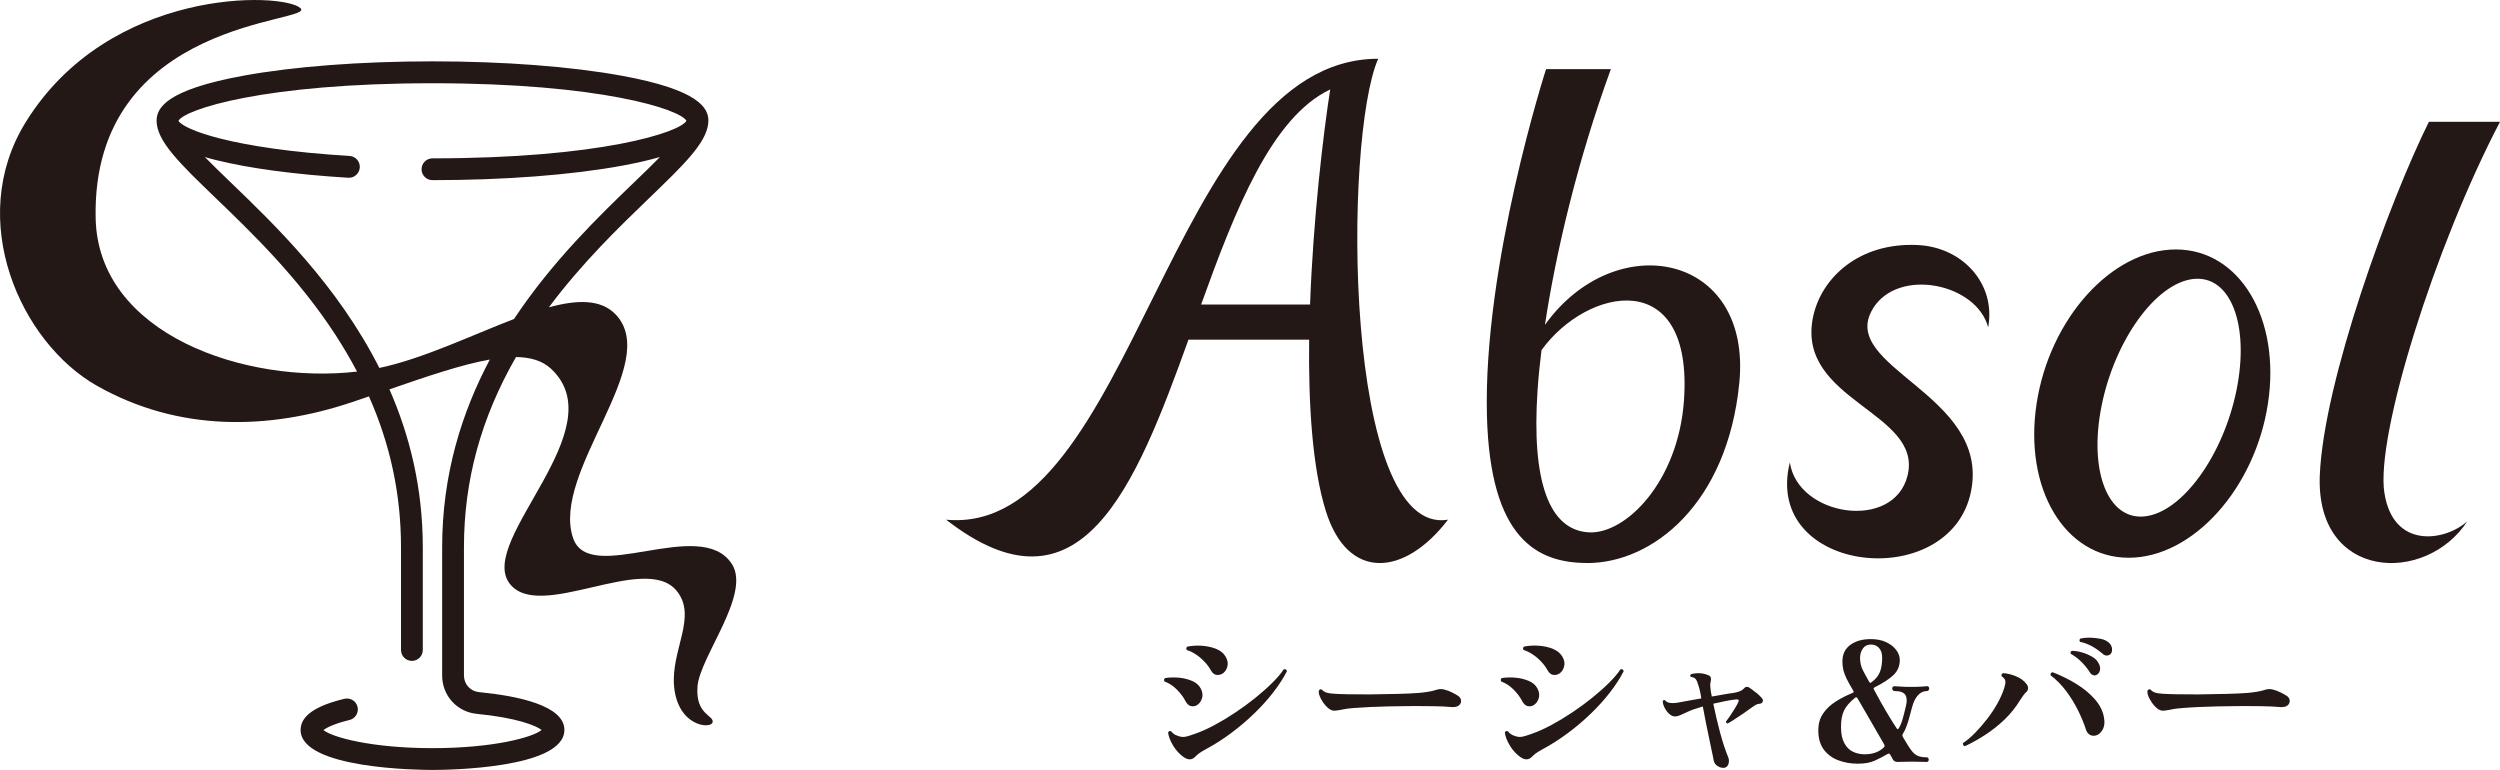 <?xml version="1.0" encoding="UTF-8"?>
<svg xmlns="http://www.w3.org/2000/svg" version="1.1" viewBox="0 0 500 154">
  <defs>
    <style>
      .cls-1 {
        fill: #231815;
      }
    </style>
  </defs>
  <!-- Generator: Adobe Illustrator 28.7.1, SVG Export Plug-In . SVG Version: 1.2.0 Build 142)  -->
  <g>
    <g id="_デザイン" data-name="デザイン">
      <g>
        <path class="cls-1" d="M139.49,137.35c.44-6,10.79-18.51,6.88-24.56-6.26-9.69-28.5,4.52-31.76-5.2-4.44-13.22,17.82-34.84,8.56-44.66-2.94-3.12-7.69-3.02-13.39-1.47,6.62-8.87,13.97-15.98,20.09-21.87,6.73-6.48,11.29-10.88,11.76-14.79.03-.22.05-.44.05-.65,0-2.5-1.79-6.16-17.31-9-10.14-1.85-23.59-2.88-37.87-2.88s-27.74,1.02-37.87,2.88c-15.52,2.84-17.31,6.5-17.31,9,0,4.08,4.7,8.6,11.8,15.44,7.34,7.07,16.47,15.86,23.98,27.39,1.58,2.43,3.01,4.88,4.31,7.34-22.36,2.58-51.81-7.44-52.28-30.69C18.3,3.42,63.53,4.67,60.07,1.61,56.46-1.59,21.85-2.62,5.12,24.47c-12.05,19.51-1,44.04,14.26,52.68,16.35,9.26,34.34,8.85,50.9,3.32,1.18-.4,2.35-.79,3.51-1.19,4.3,9.7,6.41,19.67,6.41,30.2v20.52c0,1.2.98,2.18,2.18,2.18s2.18-.98,2.18-2.18v-20.52c0-11.9-2.63-22.39-6.67-31.61,7.65-2.64,14.49-4.98,20.08-5.96-5.62,10.58-9.54,23.02-9.54,37.56v25.65c0,3.98,2.97,7.27,6.92,7.65,7.96.77,11.89,2.35,12.97,3.23-1.69,1.44-9.58,3.63-21.82,3.63s-20.1-2.19-21.81-3.62c.58-.45,2.08-1.25,5.21-2.01,1.17-.28,1.89-1.46,1.61-2.63-.28-1.17-1.46-1.89-2.63-1.61-5.89,1.42-8.76,3.46-8.76,6.23,0,7.77,23.68,8,26.38,8s26.38-.22,26.38-8c0-4.88-9.3-6.81-17.11-7.57-1.7-.17-2.98-1.59-2.98-3.31v-25.65c0-13.39,3.42-25.89,10.41-38.05,2.89.04,5.25.72,6.98,2.32,13,12.02-14.71,34.24-8.3,42.92,5.85,7.92,27.02-6.23,33.42,1.48,4.25,5.12-1.13,11.89-.49,19.09.73,8.16,7.41,8.62,7.71,7.24.31-1.44-3.44-1.46-3.02-7.12ZM75.88,73.61c-8.32-16.5-20.88-28.61-29.76-37.15-1.77-1.71-3.56-3.43-5.15-5.05.7.21,1.44.41,2.22.6,6.69,1.67,15.84,2.89,26.46,3.54,1.19.08,2.23-.84,2.31-2.05.07-1.2-.84-2.24-2.04-2.31-23.71-1.44-33.29-5.35-34.23-7.03,1.26-2.29,17.14-7.51,50.8-7.51s49.54,5.22,50.8,7.51c-1.25,2.29-17.14,7.51-50.8,7.51-1.2,0-2.18.98-2.18,2.18s.98,2.18,2.18,2.18c14.29,0,27.74-1.02,37.87-2.88,3.05-.56,5.56-1.15,7.63-1.75-1.59,1.62-3.37,3.34-5.14,5.04-7.02,6.76-16.34,15.75-24.05,27.36-8.5,3.26-18.16,7.93-26.92,9.79Z"/>
        <path class="cls-1" d="M291.52,139.11c-.26-.18-.63-.38-1.09-.61-.46-.23-.94-.42-1.42-.55-.59-.18-1.16-.18-1.68,0-.86.29-2.02.5-3.5.63-1.12.09-2.54.16-4.26.2-1.72.05-3.61.08-5.68.1-1.72,0-3.16-.01-4.32-.03-1.17-.02-2.08-.05-2.74-.1-.68-.04-1.19-.12-1.54-.23-.34-.11-.62-.29-.84-.53-.18-.18-.37-.18-.59,0-.15.2-.15.54,0,1.01.15.48.41.97.76,1.48.35.51.74.93,1.16,1.26.4.29.78.42,1.14.4.36-.02.89-.1,1.57-.23.02-.02.04-.03.07-.03.51-.11,1.25-.2,2.23-.28.98-.08,2.07-.14,3.28-.2,1.21-.05,2.42-.09,3.62-.12,1.2-.02,2.28-.04,3.25-.05.97-.01,1.68-.02,2.15-.02,1.1,0,2.32.01,3.66.03,1.34.02,2.53.08,3.57.17.68.04,1.18-.07,1.49-.35.31-.28.44-.6.4-.98-.04-.38-.26-.7-.66-.96ZM304.42,140.2c.31.58.67.91,1.07,1.01.41.1.79.06,1.14-.12.51-.27.87-.72,1.09-1.36.22-.64.14-1.32-.23-2.03-.35-.66-.92-1.17-1.72-1.51-.79-.34-1.67-.56-2.62-.65-.96-.09-1.89-.07-2.79.07-.24.2-.28.43-.1.7.88.31,1.69.84,2.44,1.59.75.75,1.32,1.52,1.72,2.29ZM310.52,129.74c-.85-.33-1.78-.53-2.79-.6-1.01-.07-1.98-.01-2.9.17-.26.2-.3.43-.1.7.62.18,1.23.48,1.85.9.62.42,1.18.9,1.68,1.44.51.54.91,1.09,1.22,1.64.33.62.74.95,1.22,1,.48.04.91-.08,1.29-.36.44-.35.73-.84.86-1.45.13-.61-.01-1.26-.43-1.94-.42-.66-1.05-1.16-1.9-1.49ZM324.1,133.86c-.57.86-1.36,1.79-2.36,2.77-1,.99-2.13,1.98-3.38,2.99-1.25,1.01-2.58,1.98-3.98,2.91-1.4.93-2.78,1.76-4.14,2.49-1.37.73-2.65,1.31-3.86,1.73-.9.33-1.58.54-2.05.61-.46.08-.96,0-1.49-.22-.24-.07-.47-.18-.69-.33-.22-.16-.42-.34-.59-.57-.33-.09-.53.02-.59.33.11.77.45,1.63,1.01,2.56.56.93,1.25,1.68,2.06,2.26.9.64,1.67.64,2.31,0,.24-.24.51-.48.79-.7.29-.22.74-.5,1.35-.83,1.74-.93,3.43-2.01,5.08-3.24,1.65-1.23,3.19-2.53,4.62-3.92,1.43-1.38,2.71-2.8,3.83-4.25,1.12-1.45,2.02-2.85,2.71-4.2-.04-.33-.25-.46-.63-.4ZM237.08,140.2c.31.58.67.91,1.07,1.01.41.1.79.06,1.14-.12.51-.27.87-.72,1.09-1.36.22-.64.14-1.32-.23-2.03-.35-.66-.92-1.17-1.72-1.51-.79-.34-1.67-.56-2.62-.65-.96-.09-1.89-.07-2.79.07-.24.2-.28.43-.1.7.88.31,1.69.84,2.44,1.59.75.75,1.32,1.52,1.72,2.29ZM256.75,133.86c-.57.86-1.36,1.79-2.36,2.77-1,.99-2.13,1.98-3.38,2.99-1.25,1.01-2.58,1.98-3.98,2.91-1.4.93-2.78,1.76-4.14,2.49-1.37.73-2.65,1.31-3.86,1.73-.9.33-1.58.54-2.05.61-.46.08-.96,0-1.49-.22-.24-.07-.47-.18-.69-.33-.22-.16-.42-.34-.59-.57-.33-.09-.53.02-.59.33.11.77.45,1.63,1.01,2.56.56.93,1.25,1.68,2.06,2.26.9.64,1.67.64,2.31,0,.24-.24.51-.48.79-.7.29-.22.74-.5,1.35-.83,1.74-.93,3.43-2.01,5.08-3.24,1.65-1.23,3.19-2.53,4.62-3.92,1.43-1.38,2.71-2.8,3.83-4.25,1.12-1.45,2.02-2.85,2.71-4.2-.04-.33-.25-.46-.63-.4ZM240.91,132.35c.51.54.91,1.09,1.22,1.64.33.62.74.95,1.22,1,.48.04.91-.08,1.29-.36.44-.35.73-.84.86-1.45.13-.61-.01-1.26-.43-1.94-.42-.66-1.05-1.16-1.9-1.49-.85-.33-1.78-.53-2.79-.6-1.01-.07-1.98-.01-2.9.17-.26.2-.3.43-.1.7.62.18,1.23.48,1.85.9.62.42,1.18.9,1.68,1.44ZM403.17,135.24c-.92-.36-1.77-.57-2.54-.61-.31.11-.41.32-.3.63.42.29.66.58.73.88.07.3-.01.8-.23,1.51-.31.97-.76,1.99-1.35,3.05-.59,1.06-1.28,2.09-2.05,3.09-.77,1-1.57,1.91-2.39,2.76-.82.84-1.63,1.53-2.43,2.06-.04.13-.03.26.03.38.07.12.17.2.33.25,1.39-.64,2.77-1.41,4.14-2.31,1.37-.9,2.66-1.92,3.85-3.07,1.19-1.15,2.21-2.43,3.07-3.85.24-.38.46-.7.66-.96.2-.27.38-.48.56-.63.24-.22.36-.48.36-.78s-.09-.56-.26-.78c-.53-.71-1.25-1.25-2.18-1.61ZM351.17,138.51c-.51-.42-.95-.75-1.32-1-.4-.24-.75-.19-1.06.17-.26.29-.57.49-.92.61-.35.12-.78.23-1.29.32-.44.04-1.04.13-1.8.27-.76.13-1.57.28-2.43.43-.02-.18-.04-.34-.07-.48-.02-.14-.06-.28-.1-.42-.07-.51-.11-.92-.13-1.25-.02-.32.01-.62.1-.91.07-.29.07-.54,0-.75-.07-.21-.24-.37-.53-.48-.59-.24-1.2-.37-1.82-.38-.62-.01-1.16.06-1.62.22-.18.18-.18.35,0,.53.44.04.75.18.94.4.19.22.37.63.54,1.23.09.24.19.59.3,1.05.11.45.21.99.3,1.61-.86.16-1.67.3-2.43.43-.76.13-1.36.24-1.8.33-1.56.33-2.56.21-3-.37-.22-.11-.39-.05-.49.17.02.42.15.87.4,1.34.24.48.55.88.92,1.21.37.33.75.5,1.12.5.33,0,.68-.08,1.06-.25.37-.17.85-.38,1.42-.65.37-.18.83-.36,1.37-.55.54-.19,1.12-.37,1.73-.55.18,1,.38,2.09.63,3.29.24,1.2.47,2.31.69,3.35.22,1.04.38,1.84.5,2.39.07.31.13.59.18.83.05.24.1.51.15.8.09.6.38,1.04.88,1.31.49.28.95.37,1.37.28.37-.09.63-.37.76-.85.13-.48.08-.96-.16-1.45-.22-.53-.47-1.21-.74-2.03-.28-.82-.54-1.72-.81-2.71-.26-.99-.51-1.98-.74-2.97-.23-1-.43-1.93-.61-2.79.77-.18,1.59-.35,2.46-.53.87-.18,1.6-.29,2.2-.33.4-.02.52.14.36.5-.15.35-.39.78-.69,1.28-.31.5-.62.99-.94,1.46-.32.48-.6.86-.84,1.15-.04.24.07.39.33.43.4-.22.89-.52,1.47-.9.58-.38,1.18-.77,1.8-1.2.62-.42,1.16-.81,1.62-1.16.24-.18.48-.33.71-.47.23-.13.51-.21.84-.23.31-.04.49-.19.56-.43.09-.24.03-.48-.17-.7-.29-.33-.68-.71-1.19-1.13ZM418.97,139.85c-1-1.14-2.24-2.16-3.71-3.07-1.47-.91-3.05-1.68-4.72-2.33-.33.05-.47.24-.43.6,1.14.86,2.17,1.91,3.09,3.12.91,1.22,1.71,2.5,2.38,3.85.67,1.35,1.22,2.67,1.63,3.95.18.51.46.85.84,1.03.38.18.79.2,1.2.07.51-.15.94-.54,1.29-1.16.35-.62.44-1.42.26-2.39-.22-1.31-.83-2.53-1.83-3.67ZM417.99,134.49c.17.29.4.47.68.55.27.08.52.04.74-.12.31-.18.51-.49.59-.93.09-.44-.03-.94-.36-1.49-.24-.44-.66-.84-1.26-1.18-.59-.34-1.25-.62-1.96-.83-.71-.21-1.39-.32-2.03-.32-.26.11-.34.31-.23.6.77.42,1.49.96,2.15,1.63.66.66,1.22,1.36,1.68,2.09ZM381.23,145.43c.19-.45.37-1,.55-1.63.17-.63.38-1.41.63-2.34.31-1.22.81-2.13,1.52-2.72.42-.35.91-.53,1.48-.53.11,0,.21-.05.3-.15.09-.1.13-.2.13-.32,0-.33-.14-.5-.43-.5-.22,0-.53.02-.94.07-.41.04-1.12.07-2.13.07-1.08,0-1.85-.02-2.33-.07-.47-.04-.83-.07-1.07-.07-.33,0-.5.17-.5.5,0,.09.04.19.13.3.09.11.21.17.36.17,1.1,0,1.81.26,2.13.76.32.51.37,1.22.15,2.13-.22.97-.45,1.87-.68,2.69-.23.82-.51,1.47-.84,1.96-.02.04-.07.07-.13.07s-.12-.02-.17-.07c-.44-.66-.94-1.44-1.48-2.34-.55-.9-1.1-1.83-1.65-2.81-.55-.97-1.05-1.88-1.49-2.72-.09-.18-.04-.31.13-.4,1.76-.88,3.04-1.73,3.85-2.52.8-.8,1.21-1.78,1.21-2.96,0-.69-.24-1.35-.71-1.99-.47-.64-1.15-1.17-2.01-1.58-.87-.41-1.9-.61-3.09-.61-1.67,0-3.04.39-4.09,1.16-1.06.78-1.58,1.88-1.58,3.32,0,.58.06,1.13.18,1.66.12.53.34,1.12.66,1.78.32.65.76,1.46,1.34,2.41.13.2.09.34-.13.43-1.21.49-2.34,1.06-3.38,1.73-1.05.66-1.89,1.46-2.53,2.39-.64.93-.96,2.06-.96,3.39,0,1.55.36,2.81,1.07,3.79.72.97,1.67,1.69,2.87,2.16,1.2.46,2.51.7,3.95.7s2.5-.21,3.4-.61c.9-.41,1.76-.86,2.58-1.34.09-.04.17-.07.25-.08.08-.01.15.04.21.15.02.02.1.14.23.37.13.22.22.39.26.5.2.44.54.66,1.02.66.18,0,.53-.01,1.06-.03.53-.02,1.15-.03,1.85-.03.66,0,1.25.01,1.78.03.53.02.9.03,1.12.03.29,0,.43-.15.43-.46s-.14-.47-.43-.47c-.75,0-1.34-.1-1.78-.3-.44-.2-.85-.54-1.22-1.03-.11-.16-.22-.32-.35-.48-.12-.17-.28-.42-.48-.75-.2-.33-.48-.81-.86-1.43-.16-.27-.18-.49-.07-.66.26-.44.49-.89.68-1.34ZM372.58,129.69c.38-.52.91-.78,1.57-.78.7,0,1.26.23,1.67.7.41.46.61,1.11.61,1.93,0,1.13-.15,2.08-.44,2.84-.3.76-.87,1.47-1.73,2.11-.15.13-.3.09-.43-.13-.44-.77-.85-1.54-1.24-2.29-.39-.75-.58-1.58-.58-2.49,0-.73.19-1.36.58-1.88ZM376.82,149.43c-.95.95-2.24,1.43-3.9,1.43-.84,0-1.61-.17-2.33-.51-.72-.34-1.29-.92-1.73-1.73-.44-.81-.66-1.89-.66-3.24s.2-2.45.61-3.29c.41-.84,1.15-1.69,2.23-2.56.18-.13.33-.09.46.13.77,1.35,1.63,2.83,2.58,4.45.95,1.62,1.86,3.2,2.74,4.75.13.24.13.43,0,.56ZM420.04,127.75c-.66-.13-1.34-.2-2.05-.22-.7-.01-1.34.05-1.91.18-.22.2-.24.42-.07.66.86.18,1.67.48,2.43.91.76.43,1.47.94,2.13,1.51.24.22.51.33.81.32.3-.01.54-.12.74-.32.24-.24.34-.61.28-1.11-.06-.5-.31-.92-.78-1.28-.4-.31-.93-.53-1.58-.66ZM457.24,139.11c-.26-.18-.63-.38-1.09-.61-.46-.23-.94-.42-1.42-.55-.59-.18-1.16-.18-1.68,0-.86.29-2.02.5-3.5.63-1.12.09-2.54.16-4.26.2-1.72.05-3.61.08-5.68.1-1.72,0-3.16-.01-4.32-.03-1.17-.02-2.08-.05-2.74-.1-.68-.04-1.19-.12-1.53-.23-.34-.11-.62-.29-.84-.53-.18-.18-.38-.18-.59,0-.15.2-.15.54,0,1.01.15.48.41.97.76,1.48.35.51.74.93,1.16,1.26.4.29.78.42,1.14.4.36-.02.89-.1,1.57-.23.02-.02.04-.03.07-.03.51-.11,1.25-.2,2.23-.28.98-.08,2.07-.14,3.29-.2,1.21-.05,2.42-.09,3.61-.12,1.2-.02,2.28-.04,3.25-.05.97-.01,1.68-.02,2.15-.02,1.1,0,2.32.01,3.66.03,1.34.02,2.53.08,3.57.17.68.04,1.18-.07,1.49-.35.31-.28.44-.6.4-.98-.04-.38-.26-.7-.66-.96ZM476.87,98.55c-1.75-11.41,10.04-49.17,23.13-74.19h-14.22c-7.85,15.8-21.04,51.82-21.82,70.68-.87,21.07,21.2,21.95,29.5,9.22-4.36,3.95-14.84,5.71-16.58-5.71ZM317.45,112.61c13.09,0,28.02-11.85,30.41-36,2.58-26.09-24.84-31.23-38.87-11.64,2.17-14.39,6.46-32.7,13.18-51.14h-12.96s-12.62,39.13-11.82,69.36c.65,24.58,10.03,29.41,20.07,29.41ZM307.52,77.93c.16-2.41.43-5.07.78-7.9,9.12-12.63,30.43-17,28.49,10.1-1.16,16.26-11.67,26.78-19.07,26.34-7.87-.47-11.46-10.1-10.2-28.53ZM453.59,80.72c2.6-17.03-5.64-30.83-18.42-30.83s-25.25,13.8-27.85,30.83c-2.6,17.03,5.64,30.83,18.42,30.83s25.25-13.8,27.85-30.83ZM429.02,103.27c-7.45.86-11.34-9.07-8.69-22.18,2.65-13.11,10.84-24.43,18.29-25.29,7.45-.86,11.34,9.07,8.69,22.18-2.65,13.11-10.84,24.43-18.29,25.29ZM265.16,102.18c4.36,14.05,15.71,13.17,24.44,1.76-20.95,3.51-20.95-76.38-13.96-92.19-41.89,0-48.88,95.7-86.41,92.19,26.86,20.91,37.83-6.46,48.46-36h24.14c-.16,13.05.65,25.63,3.33,34.24ZM240.22,60.91c6.86-19.03,14.09-37.45,25.82-43.02-1.38,8.8-3.4,25.78-4.03,43.02h-21.79ZM374.56,61.74c5.1-8.34,20.79-5.05,23.07,3.73,1.6-8.78-5.19-16.03-14.04-16.46-11.82-.59-19.42,6.62-21,14.49-3.37,16.68,22.05,18.88,18.92,31.61-2.75,11.16-21.97,8.2-23.54-2.63-5.56,22.39,32.2,26.34,36.25,5.71,3.8-19.35-26.8-24.75-19.65-36.44Z"/>
      </g>
    </g>
  </g>
</svg>